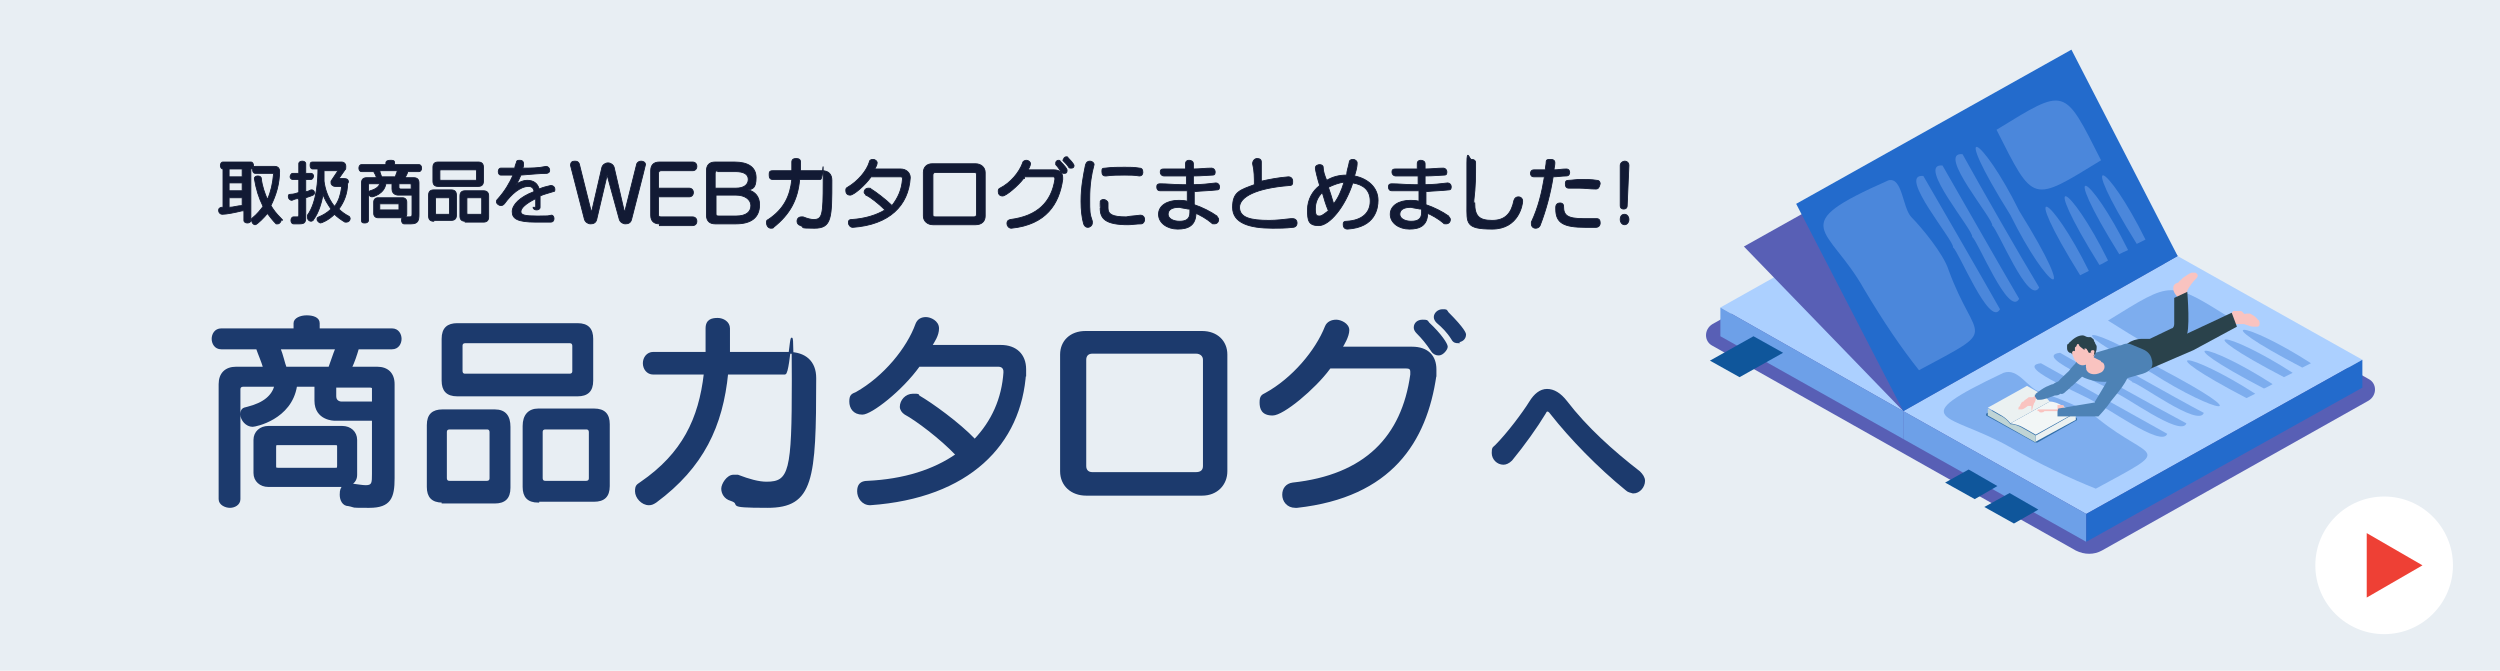 <?xml version="1.0" encoding="UTF-8"?>
<svg id="_レイヤー_1" data-name="レイヤー 1" xmlns="http://www.w3.org/2000/svg" version="1.1" viewBox="0 0 287 77">
  <defs>
    <style>
      .cls-1 {
        fill: #f2f6f6;
      }

      .cls-1, .cls-2, .cls-3, .cls-4, .cls-5, .cls-6, .cls-7, .cls-8, .cls-9, .cls-10, .cls-11, .cls-12, .cls-13, .cls-14, .cls-15, .cls-16, .cls-17 {
        stroke-width: 0px;
      }

      .cls-18 {
        stroke-width: .2px;
      }

      .cls-18, .cls-19, .cls-20 {
        stroke-miterlimit: 10;
      }

      .cls-18, .cls-20 {
        fill: #1c3a6d;
        stroke: #1c3a6d;
      }

      .cls-2 {
        fill: #6da0e8;
      }

      .cls-3 {
        fill: #2a424b;
      }

      .cls-4 {
        fill: #4b87db;
      }

      .cls-5 {
        fill: #ebf1f1;
      }

      .cls-6 {
        fill: #316ea9;
      }

      .cls-7 {
        fill: #585fb5;
      }

      .cls-8 {
        fill: #4d82b5;
      }

      .cls-19 {
        fill: #121a34;
        stroke: #121a34;
        stroke-width: .1px;
      }

      .cls-9 {
        fill: #f9c3c0;
      }

      .cls-20 {
        stroke-width: .5px;
      }

      .cls-10 {
        fill: #bfd4d5;
      }

      .cls-11 {
        fill: #acd0ff;
      }

      .cls-12 {
        fill: #0f569b;
      }

      .cls-13 {
        fill: #fff;
      }

      .cls-14 {
        fill: #ee4035;
      }

      .cls-15 {
        fill: #e8eef3;
      }

      .cls-16 {
        fill: #7dadee;
      }

      .cls-17 {
        fill: #236bcc;
      }
    </style>
  </defs>
  <g id="_レイヤー_2" data-name="レイヤー 2">
    <rect class="cls-15" y="0" width="287" height="77"/>
  </g>
  <g id="_レイヤー_1-2" data-name="レイヤー 1">
    <circle class="cls-13" cx="273.7" cy="64.9" r="7.9"/>
    <polygon class="cls-14" points="278.1 64.9 271.7 61.2 271.7 68.6 278.1 64.9"/>
    <path class="cls-20" d="M186.8,56.1c-3.2-2.6-6.4-5.9-8.6-8.7-.2-.3-.4-.4-.5-.4-.2,0-.3,0-.5.4-.9,1.5-2.4,3.6-3.8,5.3-.3.3-.6.4-.8.4-.6,0-1.1-.5-1.1-1.1s.1-.5.3-.7c1.4-1.4,3.2-3.8,4-5.1.5-.8,1.1-1.3,1.8-1.3s1.4.4,2.1,1.3c2.3,3,5.3,5.7,8.4,8.1.3.3.5.6.5.9,0,.6-.5,1.2-1.1,1.2-.3-.1-.5-.1-.7-.3Z"/>
    <g>
      <path class="cls-19" d="M69.7,20.1l-1.2,5.1c-.1.4-.4.5-.7.5s-.6-.2-.7-.5l-1.6-6.2h0c0-.4.2-.5.5-.5s.4.1.5.3l1.4,5.6,1.2-5.2c.1-.3.4-.5.7-.5s.6.2.7.5l1.2,5.2,1.4-5.6c.1-.2.3-.3.5-.3s.5.1.5.4h0c0,.1-1.6,6.3-1.6,6.3-.1.4-.4.5-.7.5s-.6-.2-.7-.5l-1.4-5.1Z"/>
      <path class="cls-19" d="M75.7,25.7c-.6,0-1-.3-1-1v-5.1c0-.6.3-1,1-1h3.8c.3,0,.5.2.5.5s-.2.5-.5.5h-3.6c-.2,0-.3.1-.3.3v1.7h3.5c.3,0,.5.2.5.5s-.2.5-.5.5h-3.5v2c0,.2,0,.3.3.3h3.6c.3,0,.5.2.5.5s-.2.5-.5.5h-3.8v-.2Z"/>
      <path class="cls-19" d="M82.1,25.7c-.6,0-1-.3-1-1v-5.1c0-.6.3-1,1-1h2.2c1.6,0,2.5.6,2.5,1.8s-.4,1.3-.9,1.4c.8.2,1.3.8,1.3,1.7,0,1.5-1,2.2-2.7,2.2h-2.4ZM82.4,19.6c-.2,0-.3.1-.3.3v1.7h2.4c.9,0,1.4-.4,1.4-1s-.5-.9-1.5-.9h-2ZM84.5,24.8c1.2,0,1.7-.5,1.7-1.2s-.7-1.2-1.7-1.2h-2.3v2.1c0,.2,0,.3.3.3,0,0,2,0,2,0Z"/>
      <path class="cls-19" d="M91.8,20.6c-.2,2.3-1.1,4-3,5.5,0,.1-.2.1-.3.1-.3,0-.5-.3-.5-.6s0-.3.2-.4c1.8-1.2,2.5-2.7,2.7-4.6h-2.2c-.3,0-.4-.2-.4-.5s0-.5.4-.5h2.2v-1c0-.3.2-.4.5-.4s.5.1.5.4v1h2.5c.7,0,1.1.4,1.1,1.1,0,4.3,0,5.5-2,5.5s-1-.1-1.6-.3c-.3-.1-.4-.3-.4-.5,0-.3.2-.5.5-.5h.2c.5.2.9.3,1.2.3,1,0,1.1-.5,1.1-4.3s0-.3-.3-.3c0,0-2.4,0-2.4,0Z"/>
      <path class="cls-19" d="M103.6,20.6c0-.2,0-.3-.2-.3h-3.4c-.7,1-2,2.1-2.4,2.1s-.5-.3-.5-.5,0-.3.2-.4c1.2-.7,2.2-1.9,2.5-2.9,0-.2.2-.3.4-.3.3,0,.5.2.5.4s-.2.6-.3.7h3c.6,0,1.1.4,1.1,1h0c-.2,3.2-2.4,5.4-6.6,5.7h0c-.3,0-.5-.3-.5-.5s0-.4.4-.4c1.5-.1,2.8-.5,3.8-1.1-.7-.7-1.7-1.5-2.2-1.7,0-.1-.2-.2-.2-.3,0-.3.2-.5.5-.5s.2,0,.3.1c.5.3,1.7,1.2,2.4,1.9.7-.9,1.1-1.8,1.2-3h0Z"/>
      <path class="cls-19" d="M107.1,25.8c-.6,0-1.1-.4-1.1-1v-5c0-.6.4-1,1-1h5c.6,0,1.1.4,1.1,1v5c0,.6-.4,1-1.1,1h-4.9ZM112.1,20.1c0-.2,0-.3-.3-.3h-4.4c-.2,0-.3.1-.3.3v4.5c0,.2,0,.3.3.3h4.4c.2,0,.3-.1.3-.3v-4.5Z"/>
      <path class="cls-19" d="M117.5,20.5c-.6.8-2,2-2.4,2s-.5-.3-.5-.5,0-.3.2-.4c1.2-.6,2.2-1.8,2.6-2.9,0-.2.3-.3.4-.3.3,0,.5.2.5.4s-.2.6-.3.7h3c.7,0,1,.4,1,.9v.2c-.4,2.8-1.9,5.2-5.9,5.6h0c-.3,0-.5-.3-.5-.5s0-.4.4-.5c3.1-.4,4.7-2,5.1-4.6h0c0-.2,0-.3-.2-.3h-3.3v.2ZM122.1,19.9c0,0-.2,0-.3-.2-.2-.3-.4-.6-.6-.8q0-.1,0-.2c0-.2.2-.3.3-.3s.2,0,.2.1c.5.5.8.9.8,1,0,.2,0,.4-.3.4ZM122.9,19.3c0,0-.2,0-.2-.1-.2-.3-.4-.5-.6-.7s0-.1,0-.2c0-.2.2-.3.3-.3s.2,0,.2.1c.7.7.7.9.7.9,0,.2-.1.3-.3.3Z"/>
      <path class="cls-19" d="M125.1,18.5c.3,0,.5.2.5.4h0c-.3,1.1-.5,2.3-.5,3.9s0,1.7.3,2.6v.2c0,.3-.3.5-.5.5s-.4-.1-.5-.4c-.2-.7-.3-1.6-.3-2.6,0-1.7.3-3.1.5-4.1.1-.4.3-.5.5-.5ZM130.9,24.7c.3,0,.5.2.5.5s-.2.5-.4.5c-.5,0-1.1.1-1.5.1-2.6,0-3.2-.7-3.2-1.9s0-.5,0-.7.2-.3.4-.3.5.2.5.4h0c0,.3,0,.4,0,.6,0,.7.5,1,2.1,1,.4-.1.9-.1,1.6-.2h0ZM130.8,20.2c-.6-.1-1.1-.1-1.7-.1s-1.5,0-2.1.1h-.1c-.3,0-.4-.2-.4-.5s0-.4.4-.4c.7-.1,1.5-.1,2.2-.1s1.1,0,1.7.1c.3,0,.4.2.4.5,0,0,0,.4-.4.4h0Z"/>
      <path class="cls-19" d="M137.3,24.4c0,1.5-.9,1.9-2.1,1.9s-2.2-.7-2.2-1.7,1-1.6,2.3-1.6h0c.3,0,.6,0,1,.1v-1.2h-3.1c-.3,0-.4-.2-.4-.4s0-.4.4-.4h0c.8,0,1.6.1,2.5.1h.5v-1h-2.6c-.2,0-.4-.2-.4-.4s0-.4.4-.4h2.5v-.6h0c0-.3.2-.4.4-.4s.5.1.5.4v.6c.7,0,1.4-.1,2.1-.1h0c.2,0,.4.2.4.4s0,.4-.3.4c-.3,0-1.3.1-2.2.1v1c.9,0,1.8-.1,2.6-.2h0c.2,0,.4.2.4.4s0,.4-.3.4c-.8.1-1.7.1-2.6.2v1.5c.9.3,1.9.8,2.6,1.3,0,.1.2.2.2.4,0,.3-.2.5-.5.5s-.2,0-.3-.1c-.6-.5-1.3-.9-2-1.2,0,0,0,0,0,0ZM136.4,24c-.4-.1-.7-.1-1-.2h0c-.9,0-1.3.3-1.3.8s.6.8,1.3.8,1.2-.2,1.2-1v-.4h0Z"/>
      <path class="cls-19" d="M148.4,25.1c.3,0,.5.2.5.5s-.2.5-.5.5c-.8.1-1.6.1-2.3.1-2.7,0-4.6-.6-4.6-2.4s.9-2,2.5-2.6c0-.8,0-1.6-.2-2.4h0c0-.4.3-.6.5-.6.3,0,.5.1.5.4,0,.7,0,1.4,0,2.2.9-.2,1.9-.4,3.1-.5h0c.3,0,.5.2.5.5s0,.5-.4.5c-3.8.3-5.7,1.3-5.7,2.5s1.3,1.5,3.4,1.5c.8,0,1.6-.1,2.5-.2h0Z"/>
      <path class="cls-19" d="M154.7,26.3c-.4,0-.5-.3-.5-.5s0-.4.4-.4c1.8-.1,2.7-1,2.7-2.3s-.8-1.9-2-2.1c-.9,2.8-2.7,4.9-3.9,4.9s-1.3-.6-1.3-1.8.6-2.2,1.4-2.8c-.2-.6-.5-1.8-.5-2,0-.3.3-.4.5-.4s.4.1.4.3c0,.5.2,1,.4,1.5.7-.4,1.4-.6,2.3-.6,0-.5.2-.9.3-1.5,0-.2.2-.3.4-.3.3,0,.5.2.5.4h0c0,.6-.2,1.1-.3,1.5,1.5.3,2.7,1.3,2.7,2.8,0,.9-.3,3.1-3.5,3.3h0ZM151.8,22.1c-.5.5-.8,1.1-.8,1.9s.2.8.5.8.7-.4,1-.6c-.3-.7-.5-1.4-.7-2.1ZM152.5,21.5c.2.6.4,1.2.6,1.9.5-.6.9-1.5,1.2-2.5-.6.1-1.2.3-1.8.6Z"/>
      <path class="cls-19" d="M163.9,24.4c0,1.5-.9,1.9-2.1,1.9s-2.2-.7-2.2-1.7,1-1.6,2.3-1.6h0c.3,0,.6,0,1,.1v-1.2h-3.1c-.3,0-.4-.2-.4-.4s0-.4.4-.4h0c.8,0,1.6.1,2.5.1h.5v-1h-2.6c-.2,0-.4-.2-.4-.4s0-.4.4-.4h2.5v-.6h0c0-.3.2-.4.4-.4s.5.1.5.4v.6c.7,0,1.4-.1,2.1-.1h0c.2,0,.4.2.4.4s0,.4-.3.4c-.3,0-1.3.1-2.2.1v1c.9,0,1.8-.1,2.6-.2h0c.2,0,.4.2.4.4s0,.4-.3.4c-.8.1-1.7.1-2.6.2v1.5c.9.3,1.9.8,2.6,1.3,0,.1.2.2.2.4,0,.3-.2.5-.5.5s-.2,0-.3-.1c-.6-.5-1.3-.9-2-1.2,0,0,0,0,0,0ZM163,24c-.4-.1-.7-.1-1-.2h0c-.9,0-1.3.3-1.3.8s.6.8,1.3.8,1.2-.2,1.2-1v-.4h0Z"/>
      <path class="cls-19" d="M169.3,23.3c0,1.5.5,2,2,2s2.2-.8,2.5-2.3c.1-.3.3-.4.5-.4.3,0,.5.2.5.5s-.4,3.2-3.5,3.2-2.9-.7-2.9-2.8v-.4c0-1.7,0-2.7,0-4.4s.3-.4.5-.4c.3,0,.5.1.5.4h0c0,1.6,0,2.7-.2,4.3,0,0,0,.3,0,.3Z"/>
      <path class="cls-19" d="M179.8,19.4c.3,0,.4.2.4.4s-.1.4-.4.4c-.5,0-1,.1-1.5.1-.3,1.9-.8,3.8-1.5,5.6-.1.2-.3.3-.5.3-.3,0-.5-.2-.5-.5v-.2c.8-1.7,1.2-3.4,1.5-5.2h-1.2c-.3,0-.4-.2-.4-.4s.1-.4.4-.4h1.3c0-.3.1-.6.1-.9s.2-.3.5-.3.5.1.5.4h0c0,.3-.1.6-.1.8.5,0,.9-.1,1.4-.1h0ZM183.3,25.1c.3,0,.4.2.4.5s-.2.5-.5.5h-1.2c-2.5,0-3.4-.5-3.4-2.1v-.2c0-.4.3-.5.5-.5s.4.1.4.4c0,1,.4,1.4,2.3,1.4.4,0,.9,0,1.5,0h0ZM183.2,21.7c-.6,0-1.3-.1-1.9-.1h-1.2c-.3,0-.4-.2-.4-.5s.1-.4.4-.4.9-.1,1.3-.1c.7,0,1.3,0,1.9.1.3,0,.4.2.4.4-.1.4-.2.6-.5.6h0Z"/>
      <path class="cls-19" d="M186,25.2c0-.4.2-.6.5-.6s.5.3.5.6-.2.6-.5.6c-.3,0-.5-.3-.5-.6ZM186,19h0c0-.3.3-.5.5-.5.3,0,.5.2.5.5h0l-.2,4.6c0,.3-.2.4-.4.4s-.4-.1-.4-.4v-4.6Z"/>
    </g>
    <g>
      <g>
        <path class="cls-7" d="M241.3,63.2l30.6-17.2c1-.6,1-2,0-2.5l-41.7-23.5c-.9-.5-2.1-.5-3,0l-30.6,17.2c-1,.6-1,2,0,2.5l41.7,23.5c1,.5,2.1.5,3,0Z"/>
        <polygon class="cls-11" points="197.5 35.3 218.5 47.2 250 29.4 229 17.6 197.5 35.3"/>
        <polygon class="cls-7" points="200.2 28.3 218.5 47.2 250 29.4 231.8 10.6 200.2 28.3"/>
        <polygon class="cls-2" points="218.5 47.2 197.5 35.3 197.5 38.6 218.5 50.4 218.5 47.2"/>
        <polygon class="cls-11" points="218.5 47.2 239.5 59 271.2 41.3 250 29.4 218.5 47.2"/>
        <polygon class="cls-2" points="239.5 59 218.5 47.2 218.5 50.4 239.5 62.2 239.5 59"/>
        <polygon class="cls-17" points="239.5 59 271.2 41.3 271.2 44.5 239.5 62.2 239.5 59"/>
        <polygon class="cls-17" points="206.2 23.4 218.5 47.2 250 29.4 237.8 5.7 206.2 23.4"/>
        <g>
          <path class="cls-16" d="M242,36.8c7.5,4.7,7,4.6,14.5,0-7.5-4.7-7-4.6-14.5,0Z"/>
          <path class="cls-16" d="M265.3,41.7c-7.6-4.9-12.5-5.5-1,.5l1-.5Z"/>
          <path class="cls-16" d="M263.2,42.8c-7.6-4.9-12.5-5.5-1,.5,0,0,1-.5,1-.5Z"/>
          <path class="cls-16" d="M260.9,44.1c-7.6-4.9-12.5-5.5-1,.5.1,0,1-.5,1-.5Z"/>
          <path class="cls-16" d="M258.9,45.2c-7.6-4.9-12.5-5.5-1,.5l1-.5Z"/>
          <g>
            <path class="cls-16" d="M238.5,39.3c-3.5.4,6.5,4.2,6.3,4.6.7,0,7.6,5.2,8.2,3.5-3.6-1.9-10.8-6-14.5-8.1Z"/>
            <path class="cls-16" d="M236.5,40.5c-3.5.4,6.5,4.2,6.3,4.6.7,0,7.6,5.2,8.2,3.5-3.6-1.9-10.9-6-14.5-8.1Z"/>
            <path class="cls-16" d="M234.3,41.7c-3.5.4,6.5,4.2,6.3,4.6.7,0,7.6,5.2,8.2,3.5-3.6-2-10.9-6.1-14.5-8.1Z"/>
            <path class="cls-16" d="M248,42.3c-7.5-4.8-12.6-5.6-1,.5,7.5,4.8,12.6,5.6,1-.5Z"/>
          </g>
          <path class="cls-16" d="M230,42.8c1.7-.6,2.7,1.7,4.2,2.2,1.6.5,5.5,2,6.7,3.1,6.1,4.9,8.9,3-.3,8-3-1.2-6.4-2.8-9.9-4.8-6.9-3.9-12.5-2.9-.7-8.5Z"/>
        </g>
        <g>
          <path class="cls-4" d="M229.2,14.9c4.3,8.5,4,8.4,12,3.5-4.3-8.5-4-8.4-12-3.5Z"/>
          <path class="cls-4" d="M246.3,27.5c-4.4-8.9-8.1-10.9-1,.5l1-.5Z"/>
          <path class="cls-4" d="M244.3,28.7c-4.4-8.9-8.1-10.9-1,.5-.1,0,1-.5,1-.5Z"/>
          <path class="cls-4" d="M242,29.9c-4.4-8.9-8.1-10.9-1,.5,0,.1,1-.5,1-.5Z"/>
          <path class="cls-4" d="M239.8,31.1c-4.4-8.9-8.1-10.9-1,.5l1-.5Z"/>
          <g>
            <path class="cls-4" d="M225.3,17.7c-3.1-.3,3.7,7.6,3.4,8.2.6.3,4.2,9.3,5.4,7.1-2.3-3.8-6.7-11.5-8.8-15.3Z"/>
            <path class="cls-4" d="M223,19c-3.1-.3,3.7,7.6,3.4,8.2.6.3,4.2,9.3,5.4,7.1-2.3-3.9-6.6-11.5-8.8-15.3Z"/>
            <path class="cls-4" d="M220.8,20.2c-3.1-.3,3.7,7.6,3.4,8.2.6.3,4.2,9.3,5.4,7.1-2.2-3.9-6.6-11.5-8.8-15.3Z"/>
            <path class="cls-4" d="M231.8,24.2c-4.3-8.7-8.2-11-1,.5,4.3,8.7,8.2,11.1,1-.5Z"/>
          </g>
          <path class="cls-4" d="M216.8,20.7c1.6-.4,1.6,3.1,2.6,4.2,1.1,1.1,3.7,4.2,4.3,6.1,3.1,8.5,6.1,6.4-3.4,11.5-2-2.5-4.1-5.6-6.3-9.3-4.1-7.3-9.2-7.2,2.8-12.5Z"/>
        </g>
      </g>
      <polygon class="cls-12" points="201.3 38.6 196.3 41.4 199.7 43.3 204.7 40.5 201.3 38.6"/>
      <polygon class="cls-12" points="234 58.5 230.7 56.6 227.8 58.2 231.2 60.1 234 58.5"/>
      <polygon class="cls-12" points="229.3 55.8 226 53.9 223.3 55.4 226.7 57.3 229.3 55.8"/>
      <g>
        <g>
          <path class="cls-6" d="M228,47.7l5.6,3.1h.3l4.4-2.5c.2,0,.2-.3,0-.4l-5.4-3h-.3l-4.6,2.6c0,0,0,.2,0,.2Z"/>
          <path class="cls-1" d="M235.3,46.1h0c.5,0,1,.2,1.5.5l1.4.8-4.5,2.5-1.4-.8c-.5-.3-1-.4-1.5-.5h0l4.5-2.5Z"/>
          <path class="cls-5" d="M232.7,44.3l1.4.8c.5.3.9.6,1.2,1h0l-4.5,2.5h0c-.3-.4-.8-.8-1.2-1l-1.4-.8,4.5-2.5Z"/>
          <polygon class="cls-5" points="238.3 47.4 238.3 48.2 233.7 50.7 233.7 50 238.3 47.4"/>
          <path class="cls-10" d="M230.8,48.7h0c.5,0,1,.2,1.5.5l1.4.8h0v.8l-5.5-3.1v-.8l1.4.8c.5.2.9.6,1.2,1h0"/>
        </g>
        <g>
          <path class="cls-9" d="M255.9,36.5h0c.1-.4.3-.6.5-.8.1,0,.2,0,.3,0,.2,0,.3,0,.5,0,.2,0,.3.2.4.3s.2,0,.3,0c.1,0,.3,0,.4,0,.4.2.7.4.9.7.1,0,.2.2.2.4s0,.3-.2.4c-.2,0-.4,0-.5,0-.4,0-.7-.2-1.1-.3-.3,0-.7,0-1,0-.2-.2-.4-.4-.6-.7q0-.1,0-.2Z"/>
          <path class="cls-9" d="M250,34.1h0c-.3-.3-.4-.5-.5-.8v-.3c0-.2.1-.3.2-.4.1-.1.3-.1.4-.2.1-.1.1-.2.2-.2.1-.1.2-.2.3-.3.3-.2.7-.5,1-.6h.4c.1,0,.3.2.3.3,0,.2-.1.3-.3.5-.3.3-.5.6-.7.9s-.3.6-.3,1c-.3,0-.6.2-.9.2t0,0Z"/>
          <polygon class="cls-3" points="245.2 41 251.5 38.1 256.2 35.9 256.8 37.5 251.8 40.2 246 42.7 245.2 41"/>
          <path class="cls-3" d="M243,40.3l1.3-.9c.4-.3,1-.5,1.6-.5h0c.3,0,.6,0,.9,0l2.5-1.2c.2,0,.3-.3.3-.5v-3l1.5-.7s.4,4.8-.2,5.2l-5.4,3.1-2.5-1.4Z"/>
          <path class="cls-8" d="M236.2,43.9c-.2.3-.1.9.2,1.2s.6,0,.8-.2c.3-.2.5-.5.8-.7.9-.9,2.1-1.7,2-2.7-.1-.8-.9-.5-1.2-.2-.5.3-1,.9-1.3,1.3-.4.4-.9.8-1.3,1.3h0Z"/>
          <path class="cls-9" d="M233.8,45.3l-.4.3h-.5c-.2.2-.5.3-.6.5-.2,0-.3.2-.3.3q-.1,0-.1.2h.1s-.2,0-.3.2c0,0-.1,0,0,0h.1q-.1,0-.1.2h.2s0,0,.2,0,.7-.4.7-.4c.1,0,.2,0,.3,0s.1,0,.1,0v.2c0,0,0,.4.1.4h0v-.2c0,0,.1-.3.1-.4h0c0,0,.1-.2.1-.3.2-.2.2-.5.2-.5.2,0,.4-.3.6-.4-.1,0-.2-.3-.3-.4h0c0,.1-.1.1-.2.2Z"/>
          <path class="cls-8" d="M233.7,45.3h-.1v.2c.1.2.2.3.3.4h.1c0,0,.1,0,.1,0,.6,0,1.2-.3,1.8-.5.2,0,.5,0,.7-.3.2,0,.4-.3.3-.4,0,0-.1-.2-.1-.2-.1-.2-.2-.3-.3-.4-.1,0-.1-.3-.2-.3s-.5.2-.6.3c-.2,0-.5.2-.8.3-.4.2-.8.5-1.2.8Z"/>
          <g>
            <path class="cls-9" d="M236.2,47s-.3,0-.4,0-.2,0-.4,0h-.7c-.2,0-.4,0-.6,0,0,0-.1,0-.1,0h0c0,0-.1,0-.1.2,0,0,0,0,.1,0,0,0-.1,0-.1,0s0,0,.1,0h.2-.1c-.1.2.5.2.6,0h.2c.1,0,.2,0,.2,0,.2,0,.4,0,.6,0s.3,0,.5,0h.7v-.7h-.7Z"/>
            <path class="cls-8" d="M240.5,46.2l-4.2.7s-.1.2-.1.4v.5h4.7c.3-.3,1.1-1.2,1.4-1.7.7-.9,2.1-2.4,2.2-3.6,0-.2-.7.2-.9,0-.1,0-.3,0-.5,0-.3,0-.6.2-.8.5-.1,0-.2.3-.3.5-.2.4-.4.8-.6,1.1-.3.5-.6,1-.9,1.5Z"/>
          </g>
          <path class="cls-8" d="M239.2,40.8c-1,.3-1.3,1.5-.5,2.2.3.3.8.5,1.6.7,1.7.4,3.6-.2,3.6-.2l2.1-.6c.9-.3,1.3-.8,1-1.7h0c-.1-.5-.5-.9-1-1.1l-1.2-.5c-.4-.2-.8-.2-1.2,0l-4.4,1.3Z"/>
          <path class="cls-9" d="M239.5,41.1c.2-.3.5-.3.6-.2l1,.5c.2,0,.1.5-.2.8-.2.3-.6.5-.7.3l-.9-.8c-.1,0-.1-.3.2-.6Z"/>
          <path class="cls-9" d="M238.8,38.8c.9-.2,1.3.3,1.6,1.1.3,1-.3,1.6-.6,1.8-.4.2-.9.5-1.5-.2-.3-.4-.6-1.3-.6-1.6s.2-.9,1.1-1.1Z"/>
          <path class="cls-3" d="M238.3,39.8c.1,0,.1-.3.2-.3.1,0,.2,0,.2.2.2.2.4.3.6.5v-.2c.1,0,.3,0,.3.2.1,0,.1.2.2.3q.1,0,.2,0c.2,0,.2.2.3.4.1-.2.3-.3.3-.5.1-.2.1-.4.1-.6s-.2-.3-.2-.5c-.1,0-.1-.3-.2-.4-.1,0-.2-.2-.3-.2-.1,0-.3,0-.3,0-.2,0-.4-.2-.6-.2-.6,0-1.1.4-1.5.8-.1,0-.1.2-.2.2-.1,0-.1.2-.1.2v.3c0,.2.1.4.3.5.1,0,.2,0,.3.2,0-.2-.1-.3.1-.4q.1,0,.2-.2c0,0-.1,0-.1.2q.1,0,.1,0c0-.2,0-.3,0-.4Z"/>
          <path class="cls-9" d="M240,40.5s0-.3.2-.3.3,0,.2.4c0,.3-.2.4-.3.4,0,0,0-.5,0-.5Z"/>
          <path class="cls-9" d="M239.5,42.3c-.1-.3,0-.7.3-.9.3,0,.6,0,.9,0s.4,0,.6.2c.2,0,.3.3.3.5,0,.3-.2.6-.5.7-.6.3-1.4.2-1.6-.4Z"/>
        </g>
      </g>
    </g>
    <g>
      <path class="cls-19" d="M27.8,24.2c-.8.2-1.8.4-2.3.4,0,0,0,0,0,0-.2,0-.4-.2-.4-.4s0-.3.3-.4c0,0,.1,0,.2,0v-4.4h0c-.2,0-.3-.2-.3-.4s.1-.4.3-.4h3.2c.2,0,.3.2.3.4s-.1.4-.3.4h0v5.9c0,.2-.2.3-.4.3s-.4-.1-.4-.3v-1.1ZM27.8,19.4h-1.5v.9h1.5v-.9ZM27.8,21h-1.5v.9h1.5v-.9ZM27.8,22.7h-1.5v1.1c.5,0,1-.2,1.5-.2v-.9ZM32.1,19.6c0,1.5-.4,2.8-1,4,.3.5.6.9,1.1,1.4s.1.2.1.2c0,.2-.2.5-.4.5s-.1,0-.2,0c-.4-.4-.7-.8-1-1.2-.3.4-1.2,1.3-1.4,1.3s-.4-.2-.4-.5,0-.2.1-.3c.5-.4.9-.9,1.2-1.3-.5-1-.8-2-1-3.2,0,0,0,0,0,0,0-.2.2-.3.4-.3s.4.1.4.3c.1.9.4,1.7.7,2.4.4-.9.6-1.8.7-2.9h0c0,0,0-.1-.1-.1h-2c-.2,0-.3-.2-.3-.4s.1-.4.3-.4h2.2c.4,0,.6.2.6.6h0Z"/>
      <path class="cls-19" d="M34.2,22.8c-.2,0-.5.1-.7.2,0,0,0,0,0,0-.2,0-.4-.2-.4-.4s0-.3.3-.3c.3,0,.6-.1.9-.2v-1.5h-.7c-.2,0-.3-.2-.3-.3s.1-.4.3-.4h.7v-1.1c0-.2.2-.3.4-.3s.4.1.4.3v1.1h.6c.2,0,.3.2.3.3s-.1.4-.3.4h-.6v1.4c.2,0,.4-.1.6-.2,0,0,0,0,.1,0,.2,0,.3.2.3.3,0,.3-.1.3-1,.6v2.2c0,.6-.1.8-.7.8s-.4,0-.7,0c-.2,0-.3-.2-.3-.4s.1-.4.3-.4,0,0,0,0c.2,0,.3,0,.4,0,.1,0,.2,0,.2-.2v-1.8ZM39.9,21.1c0,1.1-.4,2.1-1,2.9.3.3.7.6,1.1.8.1,0,.2.2.2.3,0,.2-.2.4-.4.4s-.1,0-.2,0c-.5-.3-.9-.6-1.2-.9-.7.7-1.5,1-1.6,1s-.4-.2-.4-.4,0-.2.2-.3c.5-.2,1-.5,1.4-.9-.4-.6-.8-1.2-.9-1.7-.2,1-.5,2.1-1.1,2.9,0,.1-.2.2-.3.2-.2,0-.4-.2-.4-.4s0-.2,0-.3c1.1-1.5,1.2-4.2,1.2-5.3h-.6c-.2,0-.3-.2-.3-.4s0-.4.3-.4h3.3c.3,0,.5.2.5.5s0,.3-.1.4l-.7,1h0s0,0,0,0h.6c.3,0,.5.1.5.4h0ZM39.2,21.4s0,0,0,0h-.7c-.3,0-.5-.2-.5-.4s0-.2,0-.2l.8-1.2s0,0,0,0c0,0,0,0,0,0h-1.6v.2c0,.3,0,.6,0,1,.1.8.4,1.9,1.2,2.9.5-.6.7-1.4.8-2.1h0Z"/>
      <path class="cls-19" d="M47.2,22.4h-1.5s-.7,0-.7-.7v-.6h-.7c-.2,1.2-1.5,1.5-1.6,1.5-.2,0-.4-.2-.4-.4s0-.2.2-.3c.7-.2,1-.5,1.1-.8h-1.2c0,0-.1,0-.1.1v4.1c0,.2-.2.3-.4.3s-.4,0-.4-.3v-4.3c0-.4.2-.6.6-.6h1.1c0-.2-.2-.5-.3-.7h-1.4c-.2,0-.3-.2-.3-.4s.1-.4.3-.4h2.8v-.2c0-.2.2-.3.5-.3s.5,0,.5.3v.2h2.8c.2,0,.3.2.3.4s-.1.4-.3.4h-1.3c0,.2-.2.5-.3.7h1c.4,0,.6.2.6.6v3.6c0,.7-.1,1.1-.9,1.1s-.5,0-.8,0c-.2,0-.3-.2-.3-.4s0-.2.1-.3h-2.8c-.3,0-.5-.2-.5-.5v-1.3c0-.3.2-.5.5-.5h2.8c.3,0,.5.2.5.5v1.3c0,.2,0,.3-.2.4.3,0,.4,0,.5,0,.3,0,.3-.1.3-.4v-2.1ZM45.8,23.4c0,0,0,0,0,0h-2.2c0,0,0,0,0,0v.7c0,0,0,0,0,0h2.2c0,0,0,0,0,0v-.7ZM43.6,19.6c0,.2.2.6.2.7h1.6c0-.2.2-.5.2-.7h-2.1ZM47.2,21.2c0,0,0-.1-.1-.1h-1.3v.4c0,.2.2.2.2.2h1.2v-.5Z"/>
      <path class="cls-19" d="M49.8,25.4c-.4,0-.6-.2-.6-.6v-2.4c0-.4.2-.6.6-.6h2c.4,0,.6.2.6.6v2.3c0,.4-.2.6-.6.6h-2ZM50.3,21.4c-.4,0-.6-.2-.6-.6v-1.6c0-.4.2-.6.6-.6h4.6c.4,0,.6.2.6.6v1.6c0,.4-.2.6-.6.6h-4.6ZM51.6,22.8c0,0,0-.1-.1-.1h-1.4c0,0-.1,0-.1.1v1.7c0,0,0,.1.1.1h1.4c0,0,.1,0,.1-.1v-1.7ZM54.7,19.6c0,0,0-.1-.1-.1h-4c0,0-.1,0-.1.1v1c0,0,0,.1.1.1h4c0,0,.1,0,.1-.1v-1ZM53.4,25.4c-.4,0-.6-.2-.6-.6v-2.3c0-.4.2-.6.6-.6h2.1c.4,0,.6.2.6.6v2.4c0,.4-.2.6-.6.6h-2.1ZM55.3,22.8c0,0,0-.1-.1-.1h-1.5c0,0-.1,0-.1.1v1.7c0,0,0,.1.1.1h1.5c0,0,.1,0,.1-.1v-1.7Z"/>
      <path class="cls-19" d="M61.5,23.8v-1c-1.2.6-1.7,1.1-1.7,1.5s.5.5,1.9.5,1.1,0,1.6-.1c0,0,0,0,0,0,.2,0,.3.2.3.4s-.1.4-.4.4c-.6,0-1,0-1.7,0-2.1,0-2.7-.4-2.7-1.2s.9-1.7,2.5-2.3c0-.4-.3-.6-.6-.6-1,0-2,.9-2.8,2-.1.1-.2.2-.4.2-.2,0-.5-.2-.5-.4s0-.2.1-.3c.9-1,1.4-1.9,1.8-2.8-.5,0-.9,0-1.4,0-.2,0-.3-.2-.3-.4s.1-.4.3-.4h0c.4,0,.8,0,1.2,0h.4c0-.2.1-.4.2-.7,0-.2.2-.2.4-.2s.4.1.4.4,0,.3-.1.5c.9,0,1.8,0,2.7-.2h0c.2,0,.4.2.4.4s0,.3-.3.4c-.6,0-1.8.1-3,.2-.2.4-.3.8-.6,1.1.4-.3.9-.5,1.3-.5.7,0,1.2.3,1.4,1,.4-.2.9-.3,1.3-.4,0,0,0,0,.1,0,.2,0,.4.2.4.4s0,.3-.2.3c-.6.2-1.1.3-1.5.5v1.3c0,.2-.2.3-.4.3s-.4-.1-.4-.3h0Z"/>
    </g>
  </g>
  <g>
    <path class="cls-18" d="M42.9,48.2h-4.5s-2.2,0-2.2-2.2v-1.7h-2.2c-.6,3.8-4.7,4.6-5,4.6-.7,0-1.3-.7-1.3-1.3s.2-.7.7-.8c2-.5,2.9-1.4,3.2-2.5h-3.7c-.2,0-.4.1-.4.4v12.6c0,.6-.6.9-1.1.9s-1.2-.3-1.2-.9v-13.2c0-1.2.7-1.9,1.9-1.9h3.2c-.2-.7-.6-1.6-.8-2.2h-4.1c-.7,0-1-.6-1-1.1s.3-1.1,1-1.1h8.4v-.7c0-.5.7-.8,1.4-.8s1.4.2,1.4.8v.7h8.4c.7,0,1,.6,1,1.1s-.3,1.1-1,1.1h-3.9c-.2.7-.5,1.6-.8,2.2h3c1.2,0,1.9.7,1.9,1.9v10.8c0,2.2-.4,3.3-2.8,3.3s-1.4,0-2.4-.2c-.6,0-.9-.6-.9-1.2s.1-.7.3-1h-8.6c-.9,0-1.6-.6-1.6-1.5v-3.8c0-.9.7-1.5,1.6-1.5h8.5c.9,0,1.6.6,1.6,1.5v4c0,.5-.2.8-.6,1.1.8.1,1.3.2,1.7.2.8,0,.8-.4.8-1.4v-6.2ZM38.8,51.3c0-.2,0-.3-.3-.3h-6.6c-.2,0-.3,0-.3.3v2.2c0,.2,0,.3.3.3h6.6c.2,0,.3,0,.3-.3v-2.2ZM32.1,40c.3.7.5,1.7.7,2.2h5c.2-.5.5-1.5.8-2.2h-6.4ZM42.9,44.8c0-.2-.1-.4-.4-.4h-4v1.1c0,.7.7.7.7.7h3.6v-1.5Z"/>
    <path class="cls-18" d="M50.8,57.6c-1.2,0-1.7-.6-1.7-1.7v-7.1c0-1.2.6-1.7,1.7-1.7h6c1.2,0,1.7.7,1.7,1.9v7c0,1.2-.6,1.7-1.7,1.7h-6ZM52.5,45.4c-1.2,0-1.7-.6-1.7-1.7v-4.8c0-1.2.6-1.7,1.7-1.7h13.8c1.2,0,1.7.6,1.7,1.7v4.8c0,1.2-.6,1.7-1.7,1.7h-13.8ZM56.3,49.6c0-.2-.1-.4-.4-.4h-4.3c-.2,0-.4.1-.4.4v5.3c0,.2.1.4.4.4h4.3c.2,0,.4-.1.4-.4v-5.3ZM65.8,39.7c0-.2-.1-.4-.4-.4h-12c-.2,0-.4.1-.4.4v2.9c0,.2.1.4.4.4h12c.2,0,.4-.1.4-.4v-2.9ZM61.8,57.6c-1.2,0-1.7-.6-1.7-1.7v-7c0-1.2.6-1.9,1.7-1.9h6.4c1.2,0,1.7.6,1.7,1.7v7.1c0,1.2-.6,1.7-1.7,1.7h-6.4ZM67.7,49.6c0-.2-.1-.4-.4-.4h-4.7c-.2,0-.4.1-.4.4v5.3c0,.2.1.4.4.4h4.7c.2,0,.4-.1.4-.4v-5.3Z"/>
    <path class="cls-18" d="M83.5,42.8c-.6,6.1-2.8,10.8-8.2,14.8-.3.2-.5.3-.8.3-.8,0-1.5-.8-1.5-1.5s.2-.7.6-1c4.8-3.3,6.7-7.3,7.3-12.5h-5.9c-.7,0-1.1-.6-1.1-1.2s.4-1.2,1.1-1.2h6.1c0-.9,0-1.8,0-2.8s.7-1.1,1.3-1.1,1.3.4,1.3,1.1,0,1.9,0,2.8h6.8c1.9,0,3.1,1,3.1,2.9,0,11.7-.3,14.8-5.5,14.8s-2.7-.3-4.2-.8c-.7-.2-1-.8-1-1.3s.6-1.5,1.3-1.5.3,0,.5,0c1.3.5,2.4.8,3.3.8,2.7,0,3-1.3,3-11.7s-.3-.8-.9-.8h-6.6Z"/>
    <path class="cls-18" d="M115.3,42.7c0-.5-.3-.7-.7-.7h-9.1c-2,2.8-5.5,5.5-6.5,5.5s-1.4-.7-1.4-1.4.2-.8.7-1c3.2-1.8,5.9-5.1,6.9-7.9.2-.5.6-.7,1.1-.7s1.4.4,1.4,1.2-.5,1.5-.8,2h8c1.7,0,2.8,1,2.8,2.7s0,.2,0,.3c-.5,8.3-6.5,14.4-17.8,15.2h0c-.9,0-1.4-.8-1.4-1.5s.3-1.1,1.1-1.1c4.2-.2,7.6-1.3,10.2-3.1-1.8-1.9-4.6-4-5.9-4.7-.3-.2-.5-.5-.5-.8,0-.7.6-1.4,1.4-1.4s.5,0,.7.2c1.4.8,4.6,3.1,6.4,5,2-2.1,3.2-4.7,3.4-7.8h0Z"/>
    <path class="cls-18" d="M124.7,56.8c-1.7,0-2.9-1.1-2.9-2.7v-13.4c0-1.5,1.1-2.6,2.8-2.6h13.4c1.7,0,2.8,1.1,2.8,2.6v13.4c0,1.5-1.1,2.7-2.8,2.7h-13.3ZM138.2,41.3c0-.5-.4-.8-.9-.8h-11.9c-.5,0-.8.3-.8.8v12.2c0,.5.3.8.8.8h11.9c.6,0,.9-.3.9-.8v-12.2Z"/>
    <path class="cls-18" d="M152.6,42.3c-1.7,2.3-5.3,5.3-6.5,5.3s-1.4-.7-1.4-1.4.2-.8.6-1c3.1-1.7,5.8-4.9,6.9-7.7.2-.5.7-.7,1.2-.7s1.4.4,1.4,1.1-.6,1.7-.8,2h8.1c1.8,0,2.7,1,2.7,2.5s0,.4,0,.7c-1.1,7.6-5.1,13.9-15.9,15.1,0,0-.1,0-.2,0-.9,0-1.4-.7-1.4-1.4s.4-1.2,1.1-1.3c8.3-.9,12.6-5.3,13.6-12.5,0-.1,0-.2,0-.3,0-.4-.2-.5-.6-.5h-9ZM165.1,40.7c-.2,0-.5-.1-.7-.4-.6-.9-1.1-1.5-1.7-2.1-.2-.2-.3-.4-.3-.6,0-.5.4-.8.9-.8s.5,0,.7.3c1.4,1.3,2.1,2.4,2.1,2.7s-.5.9-.9.9ZM167.4,39.3c-.2,0-.5,0-.7-.4-.5-.8-1.1-1.4-1.7-1.9-.2-.2-.3-.4-.3-.6,0-.4.4-.8.9-.8s.4,0,.6.3c1.9,1.9,2,2.4,2,2.5,0,.5-.4.8-.9.8Z"/>
  </g>
</svg>
